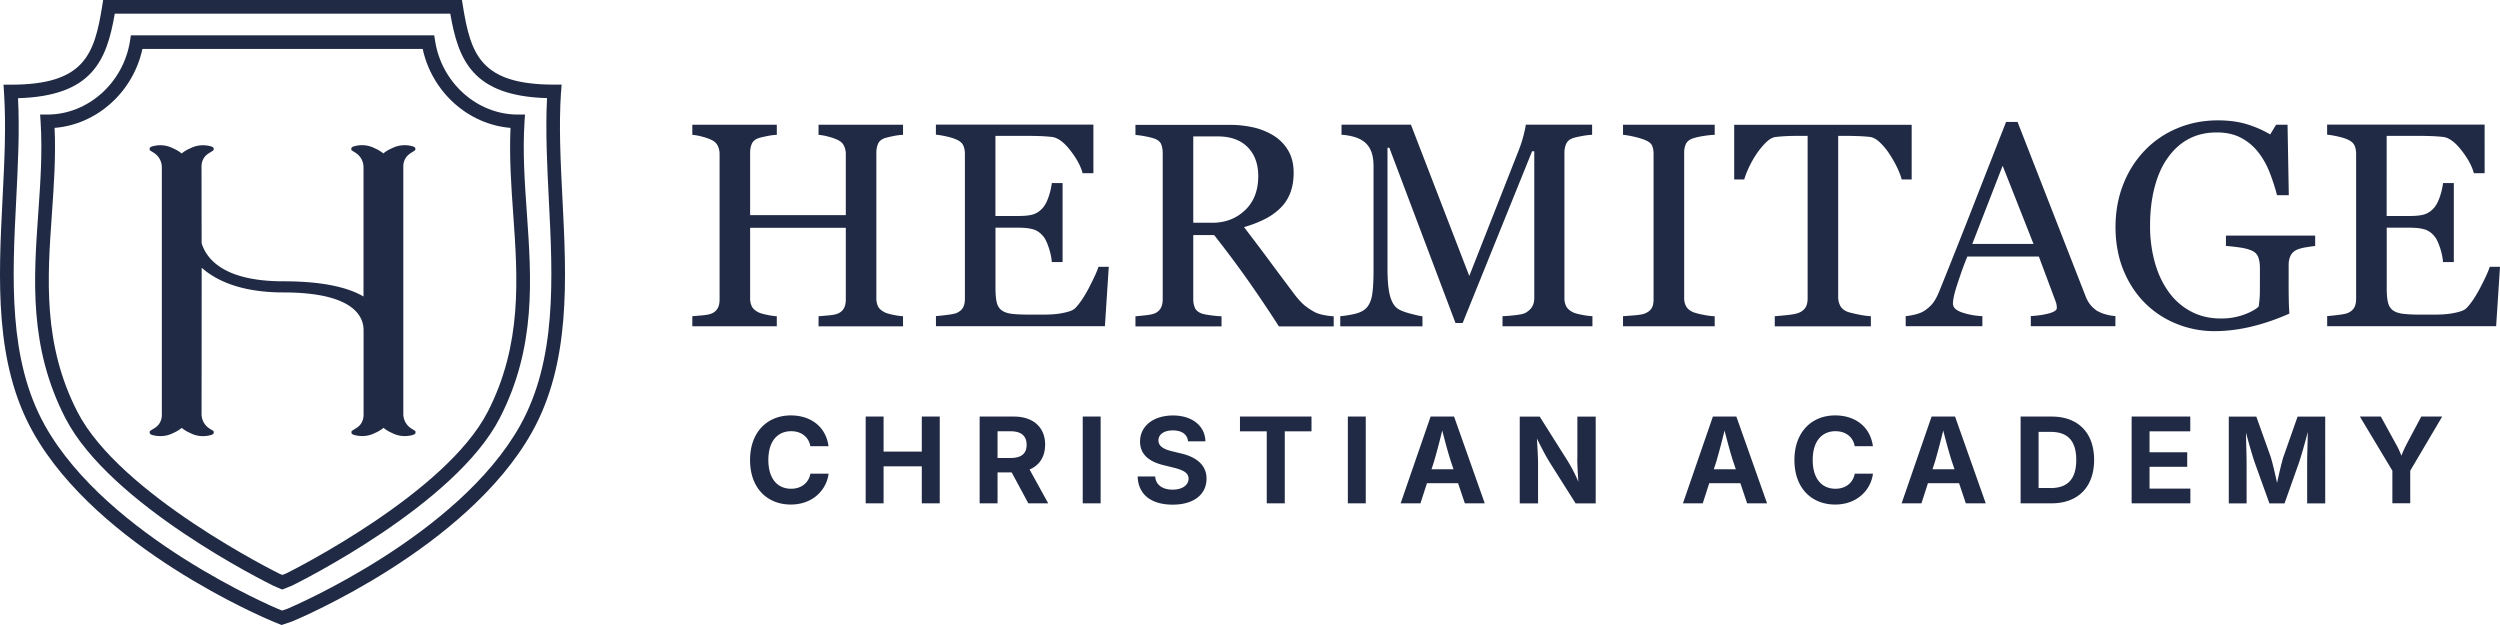 <svg width="200" height="50" viewBox="0 0 200 50" fill="none" xmlns="http://www.w3.org/2000/svg">
    <path d="M41.96 9.741 42 9.164h-.583c-3.238 0-6.079-2.527-6.607-5.88l-.072-.46H10.471l-.072.46c-.529 3.353-3.37 5.88-6.607 5.88H3.21l.038.577c.156 2.419-.017 4.896-.186 7.298-.372 5.277-.757 10.737 2.168 16.411 3.576 6.942 16.096 13.144 16.65 13.416l.693.297.782-.31c.529-.26 13.049-6.46 16.624-13.403 2.925-5.678 2.54-11.134 2.169-16.41-.17-2.399-.343-4.88-.186-7.299zm-2.954 23.22C35.66 39.464 23.447 45.602 22.89 45.878l-.3.117-.25-.104c-.126-.063-12.726-6.306-16.138-12.926-2.785-5.41-2.413-10.716-2.05-15.846.157-2.256.322-4.582.216-6.888 3.381-.268 6.281-2.866 7.025-6.314h22.424c.744 3.448 3.643 6.042 7.025 6.314-.106 2.31.055 4.636.215 6.888.364 5.13.736 10.436-2.05 15.846v-.004z" fill="#202A44"/>
    <path d="m44.89 7.348.038-.578h-.583c-5.88 0-6.683-2.385-7.317-6.314L36.956 0H8.251L8.18.46C7.55 4.39 6.742 6.775.863 6.775H.28l.038.577c.181 2.712.038 5.544-.115 8.545-.325 6.46-.663 13.139 2.44 18.68 5.194 9.268 18.61 14.9 19.181 15.139l.706.284.85-.289c.566-.234 13.982-5.87 19.177-15.135 3.102-5.54 2.768-12.218 2.439-18.68-.152-3-.296-5.832-.114-8.544l.008-.004zm-3.284 26.7c-4.929 8.797-18.096 14.433-18.628 14.659l-.41.138-.321-.13c-.136-.054-13.636-5.728-18.645-14.662C.647 28.785.977 22.261 1.298 15.955c.135-2.703.28-5.49.144-8.1 5.943-.172 7.093-3.014 7.74-6.763h26.84c.647 3.75 1.797 6.586 7.74 6.758-.132 2.615.008 5.402.143 8.101.322 6.306.651 12.83-2.303 18.102l.004-.004z" fill="#202A44"/>
    <path d="M32.772 12.302c.156-.104.317-.196.427-.276.042-.03.038-.18.004-.217-.076-.084-.237-.118-.33-.139a2.257 2.257 0 0 0-1.513.189 2.8 2.8 0 0 0-.693.414 2.94 2.94 0 0 0-.694-.414 2.23 2.23 0 0 0-1.513-.189c-.093.021-.253.055-.33.139-.033.037-.037.188.005.217.08.059.186.117.296.188.405.252.65.695.65 1.172v10.336c-1.065-.632-2.97-1.218-6.407-1.218-4.747 0-6.15-1.77-6.544-3.05l-.008-6.152c0-.393.186-.774.516-.995.156-.105.317-.197.426-.277.043-.029.039-.18.005-.217-.076-.084-.237-.118-.33-.138a2.258 2.258 0 0 0-1.513.188c-.19.084-.385.171-.693.414a2.94 2.94 0 0 0-.694-.414 2.23 2.23 0 0 0-1.513-.188c-.093.02-.253.054-.33.138-.033.037-.038.188.005.217.08.059.186.118.296.189.405.25.65.694.65 1.171v19.818c0 .393-.185.774-.515.996-.157.104-.317.196-.427.276-.042.03-.038.18-.004.218.076.083.236.117.33.138.579.12 1.098.025 1.513-.189a2.8 2.8 0 0 0 .693-.414c.308.239.503.33.693.414.41.214.934.314 1.513.189.093-.021.254-.055.33-.139.034-.037.038-.188-.004-.217-.08-.059-.186-.117-.296-.188a1.372 1.372 0 0 1-.647-1.172l.009-11.7c1.069.95 3.026 1.975 6.543 1.975 6.446 0 6.408 2.557 6.408 3.088v6.72c0 .394-.182.775-.512.996-.156.105-.317.197-.427.277-.042.029-.038.18-.004.217.076.084.237.117.33.138.579.122 1.099.025 1.513-.188a2.8 2.8 0 0 0 .693-.414c.309.238.503.33.694.414.41.213.934.314 1.513.188.093-.02.253-.054.33-.138.033-.037.038-.188-.005-.217-.08-.059-.186-.117-.296-.189a1.377 1.377 0 0 1-.65-1.171V13.302c0-.393.185-.774.515-.995l-.008-.005zM62.144 25.3a5.493 5.493 0 0 1-.786-.114c-.334-.067-.562-.138-.693-.205-.262-.138-.435-.297-.524-.477a1.516 1.516 0 0 1-.131-.67v-5.61h7.655v5.736c0 .297-.055.536-.161.72a.977.977 0 0 1-.503.414c-.131.059-.368.105-.719.138-.346.03-.612.055-.798.067v.808h6.758v-.808a5.493 5.493 0 0 1-.786-.113c-.334-.067-.562-.138-.693-.205-.262-.138-.436-.297-.524-.477a1.514 1.514 0 0 1-.131-.67V12.21c0-.25.042-.481.13-.694.09-.214.263-.364.525-.457.152-.054.385-.108.693-.171.309-.063.57-.096.786-.1V9.98h-6.758v.807c.215.017.469.06.765.139.296.075.545.163.752.259.245.113.418.272.516.473.097.2.148.423.148.665v4.888H60.01v-5c0-.252.042-.482.13-.695.09-.214.263-.364.525-.457.152-.054.385-.108.693-.171.309-.063.57-.096.786-.1V9.98h-6.758v.807c.215.017.469.06.765.139.295.075.545.163.752.259.245.113.418.272.516.473.097.2.148.423.148.665v11.633c0 .297-.055.536-.161.72a.976.976 0 0 1-.503.414c-.131.058-.368.105-.719.138-.346.03-.612.054-.798.067v.808h6.758v-.808.004zM87.138 22.985c-.385.737-.757 1.289-1.108 1.653-.13.138-.35.243-.659.322-.308.08-.609.134-.9.163-.284.03-.63.046-1.044.046h-.998c-.634 0-1.124-.02-1.47-.062-.343-.042-.618-.134-.817-.276-.198-.143-.334-.356-.401-.636-.068-.28-.102-.662-.102-1.147v-4.833h1.835c.499 0 .896.046 1.2.138.305.092.57.284.808.577.143.18.283.477.418.88.135.405.216.79.245 1.154h.862v-6.318h-.862a5.398 5.398 0 0 1-.236 1.037c-.119.369-.263.662-.432.88-.207.259-.444.438-.718.551-.27.11-.702.164-1.29.164h-1.834V10.87h2.557c.423 0 .795.009 1.125.021.33.017.613.038.85.067.46.059.942.414 1.45 1.063.506.649.84 1.26.992 1.833h.863V9.967h-12.6v.808c.207.017.481.059.832.138.347.075.626.163.833.26.266.12.444.28.528.472.085.193.127.415.127.666v11.586c0 .28-.046.51-.144.695-.097.184-.266.33-.511.444-.114.054-.364.104-.744.154-.385.05-.69.08-.917.097v.807h13.517l.309-4.75h-.824c-.106.348-.356.892-.74 1.633v.008zM105.204 24.981a5.103 5.103 0 0 1-.808-.527c-.27-.218-.575-.552-.913-1.004a491.21 491.21 0 0 1-1.957-2.624c-.532-.72-1.2-1.607-2.003-2.657a9.453 9.453 0 0 0 1.593-.607 4.99 4.99 0 0 0 1.239-.845c.376-.347.659-.762.849-1.239.19-.477.288-1.025.288-1.648 0-.69-.14-1.277-.423-1.766a3.458 3.458 0 0 0-1.137-1.189 5.33 5.33 0 0 0-1.64-.678 8.694 8.694 0 0 0-1.94-.209h-7.516v.808c.216.017.474.05.782.109.305.058.554.121.744.188.284.105.465.26.541.464.076.205.114.44.114.703v11.658c0 .297-.05.54-.156.728a.977.977 0 0 1-.499.431c-.14.059-.38.11-.727.147-.346.038-.613.063-.799.08v.807h6.886v-.808a9.082 9.082 0 0 1-.87-.08c-.343-.045-.584-.095-.724-.146-.274-.104-.456-.259-.54-.46a1.795 1.795 0 0 1-.127-.699v-5.113h1.67a88.26 88.26 0 0 1 2.548 3.398 102.94 102.94 0 0 1 2.633 3.908h4.384v-.808a5.502 5.502 0 0 1-.744-.092 2.938 2.938 0 0 1-.744-.226l-.004-.004zm-8.239-7.16h-1.504v-6.908h1.952c1.032 0 1.835.285 2.397.858.566.569.85 1.343.85 2.318 0 1.15-.351 2.059-1.057 2.728-.706.67-1.585 1.005-2.638 1.005zM122.576 24.53c-.11.183-.283.35-.524.493-.152.084-.435.146-.845.192-.41.047-.744.072-1.006.08v.808h7.194v-.808a5.905 5.905 0 0 1-.837-.109c-.351-.067-.596-.134-.736-.209-.262-.138-.435-.297-.528-.477a1.456 1.456 0 0 1-.14-.67V12.206c0-.251.047-.481.14-.695.093-.213.266-.364.528-.456.153-.054.398-.108.727-.171a5.69 5.69 0 0 1 .82-.1v-.808h-5.309c-.008.138-.063.406-.164.811-.102.406-.229.796-.372 1.168l-3.982 10.122-4.667-12.101h-5.554v.807c.338.017.677.072 1.023.172.343.1.634.251.871.456.215.188.38.435.494.737.115.3.174.694.174 1.171v8.248c0 1.029-.051 1.765-.148 2.205-.102.44-.283.766-.55.979-.207.167-.498.293-.879.377-.38.083-.74.138-1.086.171v.808h6.577v-.808c-.161-.008-.503-.084-1.032-.226-.528-.142-.874-.297-1.044-.456-.245-.213-.426-.56-.545-1.046-.118-.485-.177-1.193-.177-2.126v-9.624h.148l5.292 14.018h.574l5.555-13.738h.173v11.725c0 .28-.055.515-.165.7v.003zM137.176 25.3a5.537 5.537 0 0 1-.926-.122 5.03 5.03 0 0 1-.786-.201c-.266-.113-.457-.268-.567-.46a1.327 1.327 0 0 1-.164-.666V12.185c0-.25.05-.477.148-.682.101-.205.295-.351.583-.444.245-.075.532-.138.862-.188.33-.05.613-.08.85-.084V9.98h-7.334v.807c.224.017.507.063.854.143.347.08.638.163.866.255.313.121.512.272.596.448.085.18.127.397.127.665v11.679c0 .301-.059.54-.173.711-.114.172-.3.306-.55.402-.16.059-.435.105-.824.138-.389.03-.689.054-.896.067v.808h7.334v-.808.004zM152.934 14.357V9.984h-14.199v4.373h.804c.067-.251.19-.565.367-.95.178-.38.381-.745.609-1.084.228-.339.482-.644.752-.916.271-.268.533-.419.787-.448.321-.038.659-.063 1.01-.075.351-.013.647-.017.883-.017h.664v12.997c0 .31-.059.556-.178.745-.118.184-.304.326-.558.427-.169.066-.473.125-.913.171-.439.046-.765.075-.98.092v.808h7.688v-.808a6.868 6.868 0 0 1-1.027-.146c-.439-.092-.727-.163-.866-.218-.267-.113-.457-.276-.562-.481a1.502 1.502 0 0 1-.161-.686V10.87h.668c.304 0 .638.009 1.002.021.359.017.659.038.896.067.253.038.515.188.786.448.27.26.524.565.752.916.22.335.423.686.605 1.063.182.377.304.699.372.97h.799zM167.829 24.91a2.603 2.603 0 0 1-.609-.536 2.711 2.711 0 0 1-.388-.715l-5.428-13.905h-.917c-.773 1.97-1.653 4.214-2.638 6.737a630.003 630.003 0 0 1-2.709 6.816c-.161.394-.325.703-.495.925-.169.222-.405.44-.71.64-.19.122-.435.218-.735.29a4.66 4.66 0 0 1-.744.129v.807h6.133v-.807a5.82 5.82 0 0 1-1.631-.297c-.482-.168-.723-.402-.723-.703 0-.13.021-.297.059-.498.038-.205.106-.469.207-.795a44.4 44.4 0 0 1 .364-1.092c.135-.394.308-.858.524-1.386h5.719l1.348 3.612c.03.075.055.163.068.26.017.1.021.18.021.25 0 .168-.199.306-.592.419-.393.113-.888.188-1.488.226v.807h6.767v-.807a3.413 3.413 0 0 1-.71-.122 2.485 2.485 0 0 1-.689-.267l-.004.012zm-10.047-5.394 2.43-6.255 2.469 6.255h-4.899zM183.152 25.082a19.85 19.85 0 0 1-.043-.783 61.034 61.034 0 0 1-.017-1.841v-1.251c0-.28.047-.523.144-.733a1 1 0 0 1 .486-.48c.19-.093.444-.16.753-.21.308-.05.558-.084.739-.109v-.828h-7.139v.828c.245.017.583.05 1.015.11.431.058.773.141 1.027.254.274.113.456.293.545.54.089.247.131.527.131.845v.887c0 .28 0 .62-.004 1.021 0 .402-.038.8-.097 1.193-.233.226-.622.444-1.18.649a5.283 5.283 0 0 1-1.843.305c-.904 0-1.712-.192-2.426-.581a5.12 5.12 0 0 1-1.779-1.59c-.474-.662-.837-1.444-1.087-2.348a10.869 10.869 0 0 1-.372-2.896c0-1.159.127-2.21.381-3.15.253-.942.613-1.725 1.082-2.352.473-.653 1.035-1.143 1.678-1.473.642-.33 1.374-.494 2.194-.494.752 0 1.395.142 1.936.427.541.284.997.665 1.373 1.142a6.32 6.32 0 0 1 .918 1.62c.236.602.435 1.213.596 1.832h.942l-.101-5.636h-.918l-.469.774a8.687 8.687 0 0 0-1.8-.795c-.681-.218-1.48-.33-2.397-.33-1.15 0-2.223.209-3.229.631a7.672 7.672 0 0 0-2.6 1.766 8.16 8.16 0 0 0-1.737 2.737c-.41 1.05-.613 2.188-.613 3.414s.216 2.427.642 3.457c.427 1.029 1.006 1.908 1.733 2.627a7.515 7.515 0 0 0 2.524 1.65 8.031 8.031 0 0 0 3.005.58c.972 0 1.961-.12 2.972-.363 1.01-.243 2.024-.59 3.043-1.046h-.008zM199.176 21.353c-.106.348-.355.891-.74 1.632-.385.74-.757 1.289-1.107 1.653-.131.138-.351.243-.66.322-.308.08-.608.134-.9.163-.283.03-.63.046-1.044.046h-.998a13.11 13.11 0 0 1-1.471-.062c-.342-.042-.617-.134-.815-.276-.199-.143-.334-.356-.402-.636s-.101-.662-.101-1.147v-4.833h1.834c.499 0 .896.046 1.2.138.305.092.571.284.808.577.143.18.283.477.418.88a4.9 4.9 0 0 1 .245 1.154h.863v-6.318h-.863a5.424 5.424 0 0 1-.236 1.037c-.119.369-.262.662-.431.88-.208.259-.444.438-.719.551-.271.11-.702.164-1.289.164h-1.835V10.87h2.558c.422 0 .794.009 1.124.021.33.017.613.038.85.067.46.059.942.414 1.449 1.063.508.649.842 1.26.994 1.833h.862V9.967h-12.6v.808c.207.017.481.059.832.138.347.075.626.163.833.26.266.12.444.28.528.472.085.193.127.415.127.666v11.586c0 .28-.046.51-.144.695-.097.184-.266.33-.511.444-.114.054-.364.104-.744.154-.385.05-.689.08-.917.097v.807h13.517l.309-4.75h-.824v.01zM63.29 39.1c-1.082 0-1.822-.791-1.822-2.298 0-1.506.731-2.305 1.826-2.305.799 0 1.403.447 1.534 1.2h1.454c-.207-1.56-1.42-2.464-3.018-2.464-1.851 0-3.259 1.301-3.259 3.57 0 2.267 1.391 3.56 3.26 3.56 1.77 0 2.861-1.18 3.022-2.469h-1.454c-.144.754-.744 1.206-1.543 1.206zM73.743 36.129h-3.056v-2.804h-1.433v6.942h1.433v-2.958h3.056v2.958h1.437v-6.942h-1.437v2.803zM83.613 35.585c0-1.365-.913-2.26-2.507-2.26h-2.735v6.942h1.433V37.79h1.129l1.335 2.477h1.59l-1.492-2.707c.799-.34 1.242-1.026 1.242-1.975h.005zm-2.773 1.054h-1.036v-2.138h1.032c.879 0 1.293.385 1.293 1.084 0 .698-.414 1.054-1.29 1.054zM88.05 33.325h-1.432v6.942h1.433v-6.942zM94.43 36.263l-.635-.155c-.592-.139-1.12-.36-1.12-.875 0-.464.414-.8 1.15-.8.735 0 1.166.323 1.217.875h1.39c-.025-1.221-1.039-2.07-2.594-2.07-1.556 0-2.634.84-2.634 2.091 0 1.013.71 1.603 1.898 1.888l.773.192c.761.188 1.21.406 1.21.879 0 .527-.508.883-1.277.883-.77 0-1.344-.348-1.395-1.055h-1.4c.043 1.477 1.121 2.256 2.803 2.256 1.683 0 2.706-.816 2.706-2.08 0-1.163-.913-1.762-2.093-2.03zM99.197 34.505h2.143v5.762h1.442v-5.762h2.138v-1.18h-5.723v1.18zM109.261 33.325h-1.433v6.942h1.433v-6.942zM114.448 33.325l-2.397 6.942h1.585l.52-1.611h2.49l.541 1.611h1.593l-2.455-6.942h-1.881.004zm.072 4.218.203-.624a54.25 54.25 0 0 0 .655-2.477c.245.946.465 1.766.693 2.477l.211.624h-1.762zM126.182 36.656c0 .456.038 1.2.088 1.883a12.187 12.187 0 0 0-.879-1.7l-2.215-3.51h-1.597v6.942h1.466v-3.193c0-.41-.042-1.155-.093-1.996.436.867.693 1.377 1.082 2l2.017 3.19h1.606v-6.943h-1.467v3.331l-.008-.004zM137.032 33.325l-2.397 6.942h1.585l.52-1.611h2.49l.541 1.611h1.594l-2.456-6.942h-1.881.004zm.072 4.218.203-.624a54.25 54.25 0 0 0 .655-2.477c.245.946.465 1.766.693 2.477l.212.624h-1.763zM146.838 39.1c-1.082 0-1.821-.791-1.821-2.298 0-1.506.731-2.305 1.826-2.305.799 0 1.403.447 1.534 1.2h1.454c-.207-1.56-1.42-2.464-3.018-2.464-1.851 0-3.259 1.301-3.259 3.57 0 2.267 1.391 3.56 3.259 3.56 1.771 0 2.862-1.18 3.022-2.469h-1.454c-.143.754-.744 1.206-1.543 1.206zM154.527 33.325l-2.397 6.942h1.586l.519-1.611h2.49l.541 1.611h1.594l-2.456-6.942h-1.881.004zm.072 4.218.203-.624a54.25 54.25 0 0 0 .655-2.477c.245.946.465 1.766.693 2.477l.212.624h-1.763zM164.139 33.325h-2.49v6.942h2.465c2.13 0 3.415-1.306 3.415-3.477 0-2.172-1.285-3.465-3.394-3.465h.004zm-.093 5.716h-.959v-4.49h.968c1.339 0 2.045.69 2.045 2.243 0 1.552-.706 2.251-2.058 2.251l.004-.004zM171.963 37.342h3.014v-1.16h-3.014v-1.677h3.259v-1.18h-4.692v6.942h4.7v-1.18h-3.267v-1.745zM182.682 36.514c-.139.443-.359 1.368-.515 2.121-.165-.753-.381-1.682-.524-2.121l-1.137-3.185h-2.203v6.942h1.425v-3.276c0-.523-.038-1.54-.051-2.385.249.933.533 1.904.698 2.385l1.179 3.276h1.209l1.162-3.276c.165-.494.461-1.507.698-2.44-.013.875-.051 1.92-.051 2.44v3.276h1.445V33.33h-2.21l-1.12 3.184h-.005zM192.552 35.488c-.165.314-.3.603-.439.971a7.118 7.118 0 0 0-.457-.97l-1.188-2.164h-1.678l2.6 4.33v2.608h1.429v-2.607l2.557-4.331h-1.674l-1.15 2.163z" fill="#202A44"/>
</svg>
